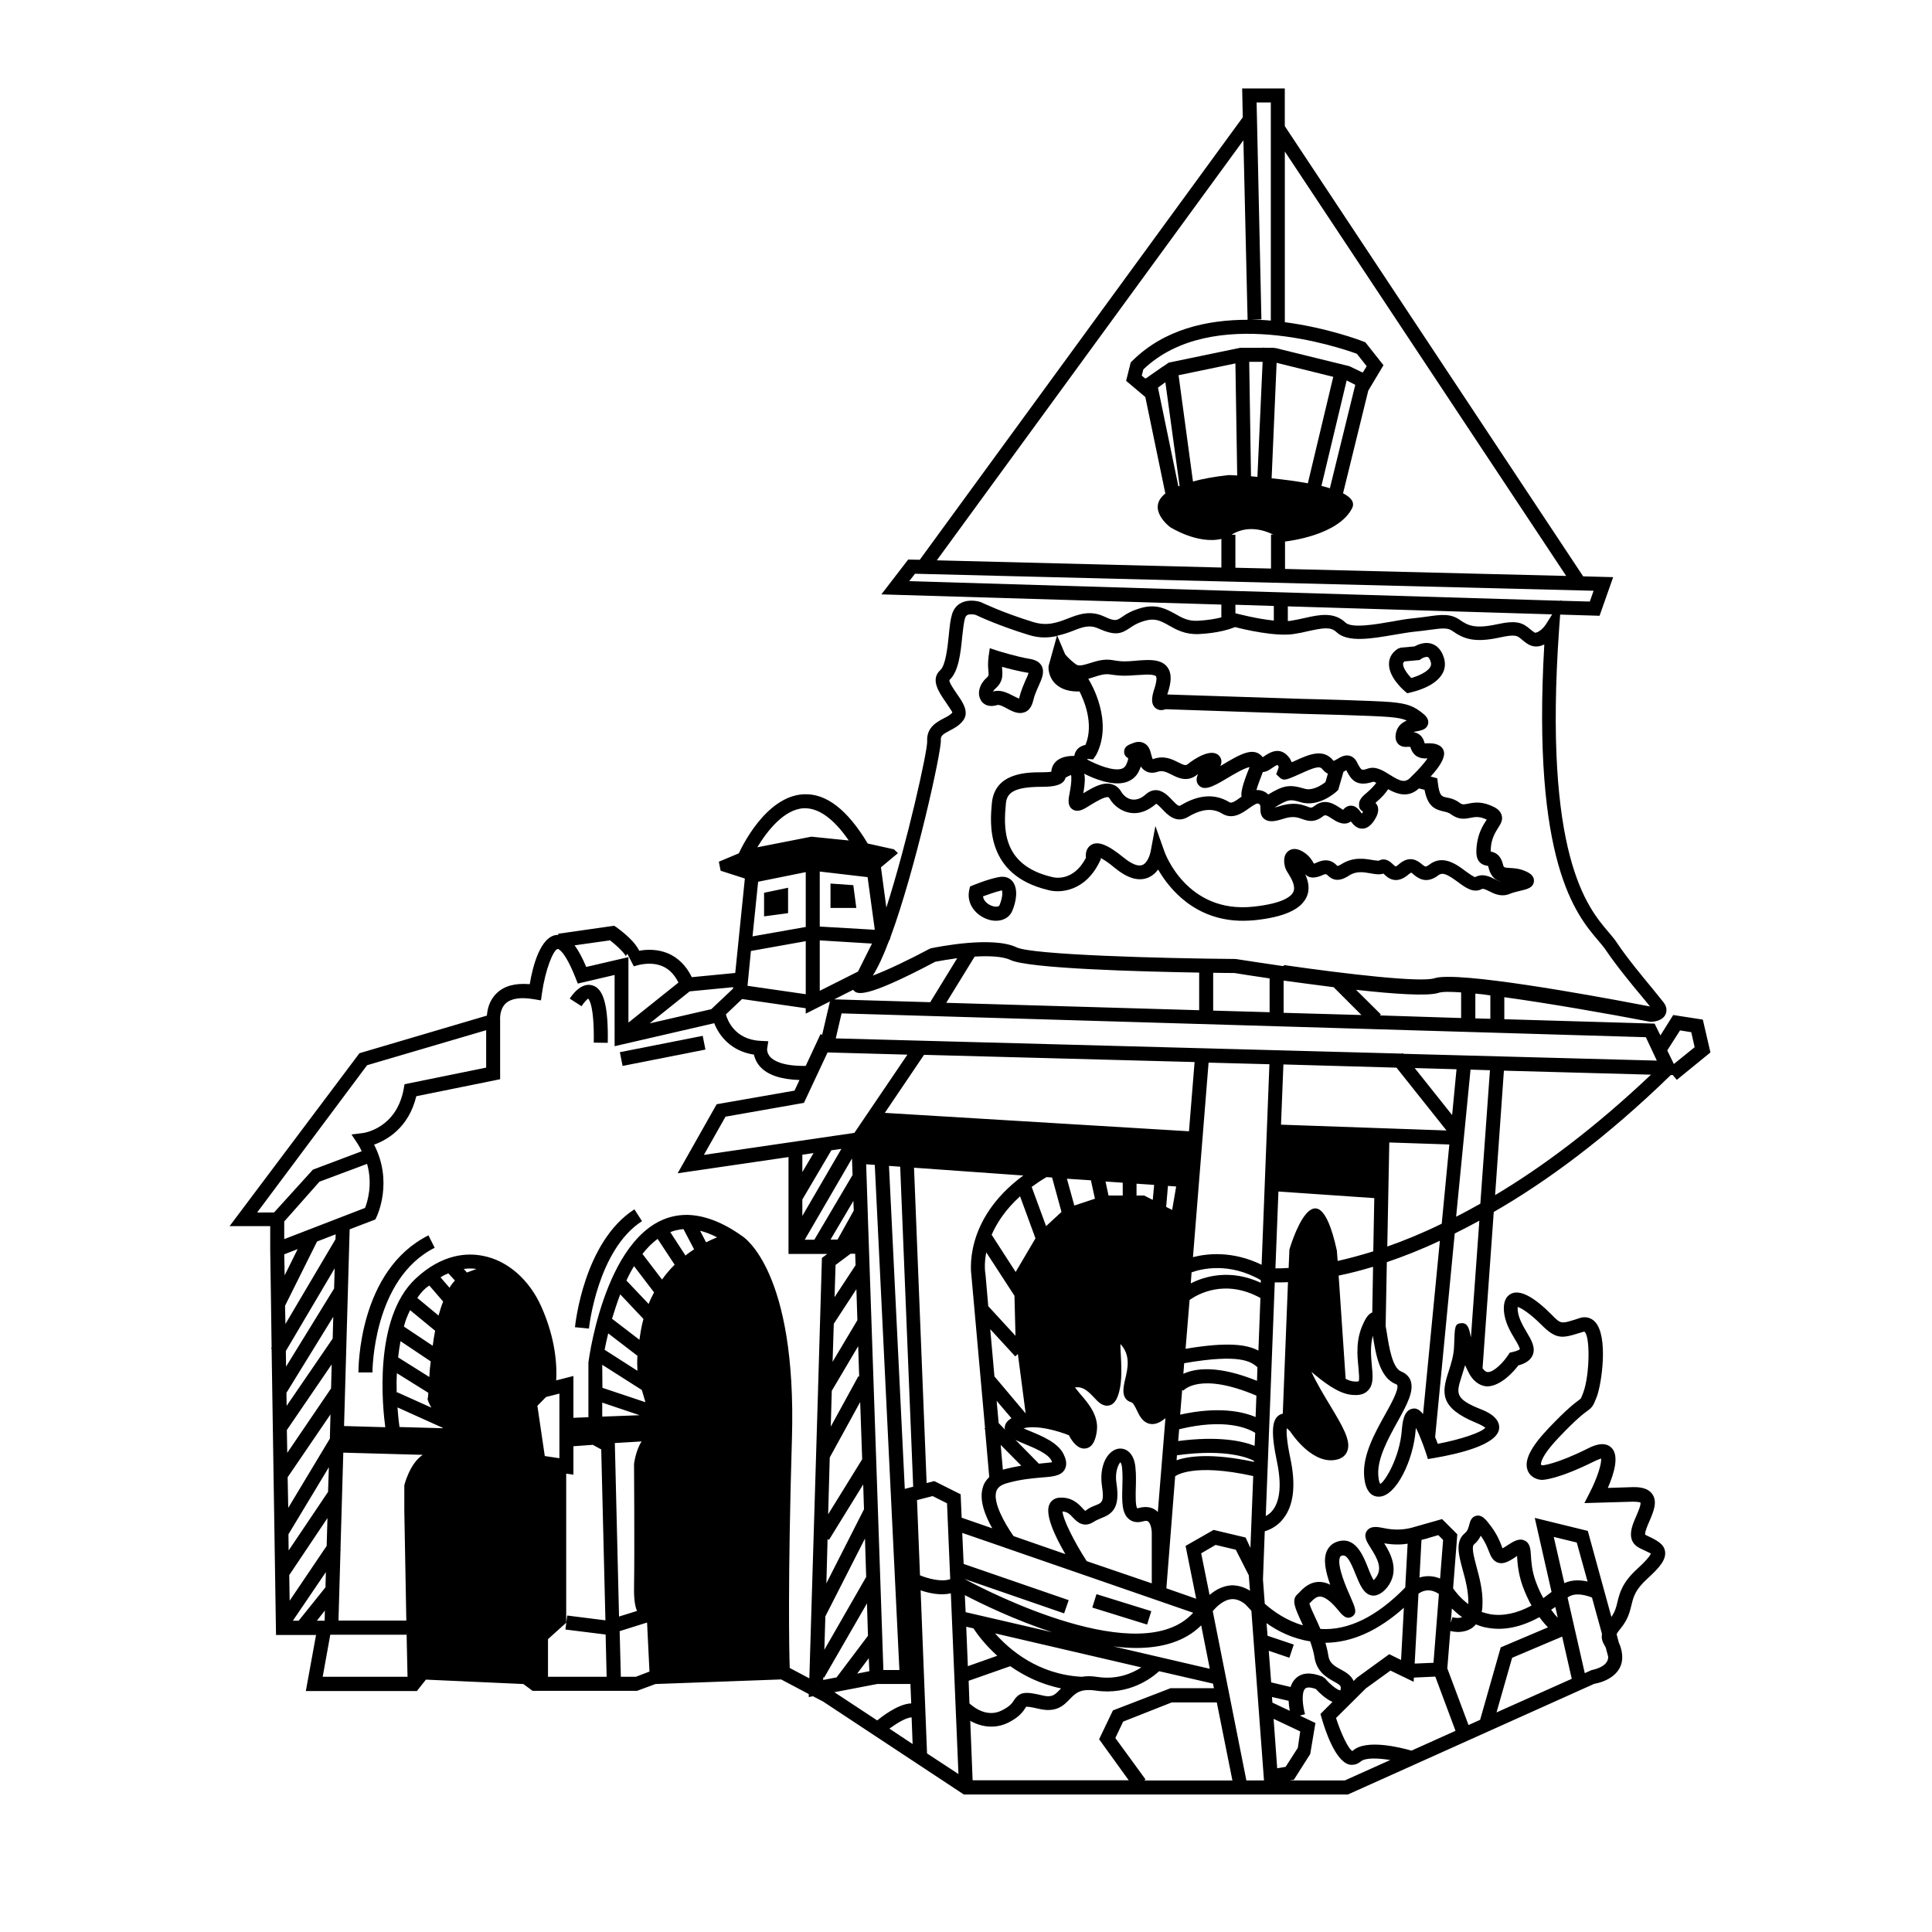 <?xml version="1.0" encoding="UTF-8"?>
<!-- Uploaded to: ICON Repo, www.svgrepo.com, Generator: ICON Repo Mixer Tools -->
<svg fill="#000000" width="800px" height="800px" version="1.1" viewBox="144 144 512 512" xmlns="http://www.w3.org/2000/svg">
 <g>
  <path d="m523.46 314.62c-1.855-0.637-3.711 0.211-4.613 0.688l-3.555 0.316-0.797 0.266c-1.855 1.168-2.332 2.703-2.387 3.766-0.266 3.5 3.394 6.84 4.137 7.477l0.688 0.582 0.902-0.211c0.637-0.16 6.258-1.379 8.324-4.824 0.797-1.273 0.953-2.758 0.531-4.242-0.738-2.492-2.117-3.445-3.231-3.816zm-0.477 6.203c-0.797 1.324-3.184 2.332-4.984 2.863-1.008-1.062-2.227-2.703-2.176-3.766 0-0.105 0.055-0.371 0.371-0.637l4.031-0.371 0.426-0.316c0.316-0.211 1.168-0.637 1.695-0.477 0.316 0.105 0.637 0.637 0.848 1.434 0.109 0.473 0.055 0.848-0.211 1.27z"/>
  <path d="m408.32 330.84c0.531-0.16 1.75 0.477 2.598 0.953 1.062 0.582 2.227 1.168 3.445 1.168 0.426 0 0.902-0.105 1.324-0.266 1.062-0.477 1.75-1.484 2.121-3.023 0.316-1.379 0.902-2.703 1.434-3.871 0.902-2.016 1.645-3.711 0.797-5.356-0.531-0.953-1.539-1.539-2.969-1.805-3.66-0.582-8.645-2.176-8.699-2.176l-2.066-0.688-0.316 2.176c-0.211 1.645-0.16 2.863-0.055 3.766 0.105 1.273 0.105 1.379-0.477 1.91-1.855 1.645-2.547 4.082-1.59 5.781 0.211 0.582 1.484 2.332 4.453 1.43zm-0.477-4.402c1.961-1.75 1.855-3.445 1.75-4.984 0-0.266-0.055-0.477-0.055-0.742 1.855 0.531 4.613 1.219 6.894 1.59h0.16c-0.16 0.477-0.477 1.324-0.797 1.91-0.531 1.273-1.219 2.812-1.645 4.562-0.055 0.16-0.055 0.266-0.105 0.371-0.371-0.16-1.008-0.477-1.434-0.688-1.219-0.637-2.652-1.379-4.137-1.379-0.426 0-0.848 0.055-1.273 0.16h-0.055c0.164-0.215 0.324-0.48 0.695-0.801z"/>
  <path d="m405.78 387.64c0.742 0.266 1.484 0.371 2.176 0.371 1.961 0 3.606-0.953 4.297-2.598 1.062-2.492 1.645-5.832 0.105-7.797-0.477-0.637-1.645-1.59-3.711-1.168-3.023 0.582-6.523 2.066-6.684 2.121l-0.902 0.371-0.211 0.953c-0.797 3.719 1.855 6.738 4.93 7.746zm3.715-7.688c0.211 0.316 0.266 1.855-0.637 3.977-0.16 0.371-1.008 0.477-1.91 0.16-0.848-0.266-2.281-1.113-2.441-2.547 1.168-0.426 3.238-1.168 4.988-1.59z"/>
  <path d="m586.78 428.9h0.531l1.062 1.273 8.91-7.266-2.016-8.699-7.848-1.219-3.394 5.41-1.539-3.129-39.828-1.168v-5.832c11.934 1.645 27.418 4.348 38.715 6.523 0.688 0 3.129-0.16 3.977-1.91 0.266-0.582 0.637-1.75-0.477-3.234-0.531-0.688-1.59-1.961-2.918-3.606-2.703-3.289-6.789-8.168-9.598-12.41-0.531-0.797-1.219-1.59-2.066-2.598-5.621-6.574-17.34-20.312-13.098-80.555l0.266-3.606 10.441 0.312 3.606-10.234-7.953-0.211-79.07-119.32v-9.973h-11.297l0.16 7.637-85.598 117.26-3.074-0.055-7.106 9.227 90.102 2.703v3.394c-1.434 0.371-3.5 0.742-6.258 0.902-2.598 0.105-4.082-0.742-5.941-1.805-2.332-1.273-4.934-2.758-9.07-1.59-2.652 0.742-4.082 1.695-5.144 2.441-1.379 0.902-1.75 1.168-4.719-0.211-3.711-1.695-6.734-0.531-9.598 0.582-2.758 1.062-5.41 2.066-9.176 0.902-8.273-2.547-13.523-5.144-13.578-5.144l-0.211-0.105c-0.266-0.105-2.918-0.953-5.195 0.16-1.219 0.582-2.066 1.645-2.492 3.074-0.426 1.379-0.637 3.289-0.848 5.516-0.316 3.184-0.848 7.953-2.227 9.227-2.758 2.492-0.371 5.887 1.324 8.379 0.637 0.953 1.75 2.547 1.855 2.863-0.477 0.637-1.379 1.113-2.332 1.59-1.805 0.953-4.562 2.387-4.348 6.047 0.105 2.547-5.25 26.676-10.82 44.07l-1.434-10.66 4.508-3.766-1.062-1.008-6.949-1.539c-5.356-8.91-10.977-13.363-17.023-13.047-10.129 0.531-16.598 14.477-17.129 15.645l-5.305 2.227 0.477 2.387 6.418 2.066-2.547 25.031-11.508 1.113c-1.484-3.023-3.606-5.144-6.312-6.312-2.812-1.168-5.676-1.062-7.637-0.688-1.062-2.332-4.031-4.773-5.992-6.203l-0.637-0.426-14.848 2.121 0.055 0.316h-0.477c-4.297 0.477-6.312 8.273-7.106 13.047-3.816-0.316-6.734 0.426-8.75 2.387-2.016 1.91-2.492 4.402-2.598 5.941l-33.781 9.969-34.414 45.828h10.766v6.207l0.211 14.055v0.055l0.16 11.828-0.16 0.266 0.16 0.105 1.168 75.836h10.605l-2.703 14.848h29.434l2.387-3.023 25.828 1.168 2.441 1.805h27.684l4.879-1.805 33.305-1.219 7.32 3.871v0.797l1.113-0.211 2.652 1.379 37.336 24.66h101.77l65.281-29.328c2.863-0.477 7.691-2.492 7.426-7.426-0.105-1.59-0.531-2.703-0.902-3.5l-0.582-2.227c0.16-0.371 0.477-0.797 1.113-1.59 1.91-2.332 2.387-4.348 2.812-6.098 0.531-2.176 0.953-4.031 4.191-7 3.34-3.023 5.039-5.09 4.719-7.266-0.316-2.066-2.332-3.023-5.25-4.402-0.211-0.531 0.637-2.547 1.113-3.606 1.062-2.492 2.176-5.09 0.797-7.106-1.324-2.016-4.242-1.91-5.195-1.91l-6.629 0.211c1.645-3.766 3.074-8.484 1.008-10.605-1.961-2.016-5.144-0.426-6.203 0.105-8.59 4.297-12.09 4.508-12.039 4.508-0.16 0-0.426-0.105-0.477-0.16 0 0-0.531-1.695 4.719-7.211 4.719-4.984 6.629-6.363 7.582-7.055 1.434-1.062 1.59-1.484 2.492-3.766 1.273-3.34 3.129-16.016-0.477-19.836-1.062-1.113-2.492-1.484-4.031-1.008l-1.113 0.371c-3.926 1.219-3.926 1.219-6.418-1.324-4.719-4.719-8.273-6.574-10.605-5.516-1.484 0.688-2.176 2.281-1.961 4.773 0.266 2.812 1.645 5.25 2.812 7.16 0.582 0.953 1.434 2.441 1.379 2.812 0 0-0.316 0.371-1.91 0.742l-0.742 0.16-0.426 0.637c-1.219 1.855-3.711 4.508-5.356 4.508-0.211 0-0.688 0-1.434-1.008l2.969-41.418c13.934-8.02 29.738-19.582 46.918-36.285zm-46.562 31.82 2.332-32.984 38.98 1.062c-14.953 14.152-28.848 24.496-41.312 31.922zm-21.793 56.582c-2.492 0.316-2.758 3.871-2.918 5.57-0.531 7.477-4.613 13.949-5.727 14.371 0 0-0.426-0.477-0.531-2.492-0.211-4.297 2.598-9.441 5.09-13.949 2.492-4.508 4.453-8.113 3.5-10.871-0.266-0.797-0.953-1.855-2.547-2.492-2.281-0.902-3.184-6.523-3.711-9.863-0.105-0.797-0.266-1.484-0.371-2.121l0.316-16.969c4.348-1.484 9.016-3.289 14.055-5.676l-4.453 45.926c-1.219-1.539-2.176-1.539-2.703-1.434zm-14.426-10.922c0.105 1.324 0.316 3.289 0.055 3.66 0 0-0.316 0.16-1.324 0.055-0.637-0.055-1.379-0.316-2.121-0.688l-1.855-27.363c2.812-0.582 5.781-1.324 9.121-2.332l-0.211 12.09c-1.219 0.477-1.91 1.961-2.387 2.969-2.019 4.238-1.598 8.48-1.277 11.609zm-21.586 25.031c1.219 5.781 0.848 10.184-1.062 12.727-0.582 0.797-1.273 1.273-1.91 1.645l2.387-61.941h1.219c0.637 0 1.434 0 2.281-0.055l-1.379 34.844c-0.211 0.055-0.426 0.105-0.637 0.211-2.328 1.113-2.543 4.668-0.898 12.57zm19.621 36.113c-1.168-2.598-3.871-8.75-2.918-10.871 0.105-0.211 0.211-0.316 0.426-0.371 1.324-0.426 2.227 1.219 3.711 4.934 1.113 2.703 2.121 5.305 4.402 5.621 1.91 0.211 3.5-1.59 3.977-2.176 3.394-4.402 0.902-8.961-0.797-11.668 2.492 0.426 4.508 0.371 6.203 0.105l-0.637 11.613c-7.531 7.691-15.062 11.453-22.484 10.977-0.477-1.062-0.902-2.121-1.379-3.074-0.582-1.219-1.324-2.863-1.539-3.66 0.055-0.055 0.105-0.16 0.211-0.211 0.848-0.902 1.645-1.645 2.598-1.645h0.055c1.168 0.055 2.758 1.219 4.453 3.234 1.379 1.695 2.441 3.023 4.031 2.066 1.387-0.949 0.805-2.273-0.312-4.875zm33.254-8.324c-0.637-2.492-1.434-5.305-0.637-5.941 0.848-0.688 1.379-1.484 1.75-2.281 1.168 1.59 1.695 2.969 2.121 4.031 0.531 1.379 1.062 2.652 2.492 3.129 1.379 0.426 2.812-0.266 4.719-1.59 0.105-0.055 0.211-0.16 0.316-0.211v0.266c0.105 1.75 0.316 4.453 1.434 7.637 0.742 2.016 1.539 3.766 2.387 5.25-3.926 2.121-7.637 2.863-11.031 2.281-0.797-0.16-1.484-0.371-2.176-0.582 0.16-0.688 0.211-1.379 0.211-2.176 0.109-3.609-0.844-7.055-1.586-9.812zm2.918 16.176c4.348 0.797 8.91-0.16 13.734-2.812 1.008 1.324 1.805 2.227 2.281 2.703l-12.516 5.305-5.461 19.199-3.074 1.379-5.621-15.008 0.797-9.918c1.062 0.266 3.606 0.688 5.832-0.848 0.371-0.266 0.637-0.582 0.953-0.902 0.898 0.371 1.906 0.742 3.074 0.902zm17.551-24.078 6.098 1.484 2.863 10.34c-1.855-0.426-4.082-0.531-6.152 0.426zm0.742 27.047 0.16-0.055 1.324-0.582 2.547 11.191-19.941 8.91 4.137-14.477zm0.32-5.621c-0.426-0.426-1.008-1.113-1.75-2.121 0.371-0.266 0.742-0.477 1.113-0.742zm-57.539 13.68c-1.855-1.008-3.023-1.75-3.289-3.816-0.16-1.062-0.426-2.121-0.742-3.234 7-0.055 13.949-3.184 20.789-9.281l-0.742 13.84-3.129-1.539-8.539 6.203-0.902 0.902c-0.691-1.586-2.281-2.438-3.445-3.074zm24.605-1.75-4.984 0.211 1.008-18.508c0.902-0.688 2.863-1.645 5.41 0.055zm-17.926 6.789 6.523-4.719 6.152 2.969 0.055-1.113 5.676-0.266 5.356 14.371-11.668 5.25c-2.969-0.848-12.199-3.184-15.645 0.105-1.008-0.426-2.969-4.453-4.348-8.75zm22.965-18.879-0.477 1.484 0.316-3.766c0.797 0.742 1.645 1.539 2.703 2.281-0.953 0.371-2.121 0.16-2.543 0zm-3.289-10.234c-2.016-0.848-3.926-0.742-5.461-0.266l0.531-9.969c0.582-0.16 1.324-0.371 1.539-0.371v-0.055l2.918-0.848 1.273 1.273zm-33.305 20.734c0.531 3.977 3.34 5.516 5.195 6.574 1.961 1.062 1.91 1.219 1.695 2.332-0.688 0-2.652-1.484-4.031-3.129l-0.742-0.531c-3.074-1.219-5.461-1.062-7.055 0.477-0.688 0.637-1.113 1.434-1.379 2.281l-5.144-1.219-0.637-8.379 5.461 1.855 1.168-3.5-6.949-2.332-0.266-3.34c2.969 2.121 6.84 4.082 11.562 4.824 0.484 1.383 0.91 2.812 1.121 4.086zm-9.863 29.539-0.953-13.098 7.055 3.34-0.637 4.348-3.234 5.039zm-1.273-17.395-0.105-1.484 4.402 1.008c0.055 0.953 0.16 1.855 0.316 2.652zm-2.227 20.629h-4.668l-8.91-44.867c0.848-1.008 2.812-3.074 5.09-3.184 1.168-0.055 2.387 0.426 3.555 1.379 0.426 0.477 0.953 1.008 1.59 1.695zm-130.83-191.71c-0.953-1.062-0.848-2.121-0.848-2.121l0.316-2.066-2.066-0.105c-6.894-0.316-8.805-5.621-9.176-7l4.297-4.082 16.863 2.441v1.434l6.418-3.234-2.066 8.855-0.426-0.211-3.926 8.434c-6.098 0.094-8.484-1.391-9.387-2.344zm161.54-11.031 0.266-0.266-6.574-6.523c9.969 1.113 19.039 1.75 21.902 0.797 0.902-0.316 3.074-0.316 5.941-0.105v6.789zm-12.25-7.477 7.371 7.371-20.629-0.582v-8.539c4.031 0.527 8.594 1.164 13.258 1.75zm-16.969 6.629-14.957-0.426v-10.023c2.703 0.055 4.773 0.055 5.621 0.055 1.168 0.211 4.668 0.742 9.332 1.434zm-18.668-0.531-67.031-1.961 7.531-12.25c3.711-0.211 7.371-0.105 9.492 0.902 4.824 2.281 34.363 3.074 50.008 3.34zm-71.277-2.121-24.926-0.742h-0.531l5.039-2.547c0.902 1.168 2.492 2.758 21.742-7.426 1.379-0.266 3.5-0.637 5.832-0.953zm-29.273-16.387 13.84 0.848-3.711 7.426-10.129 5.09zm0-3.66v-14.582l12.676 1.484 1.91 13.949zm-3.711-14.426v14.531l-14.105 2.492 1.484-14.477zm-14.531 20.895 14.531-2.598v14.055l-15.434-2.227zm20.312 26.891 21.16 0.582-14.055 20.734-39.879 5.832 5.727-10.129 20.789-3.66zm150.77 4.027 13.258 16.652-43.859-1.539 0.637-15.961zm14.746 12.57-9.918-12.461 11.082 0.316zm-30.547 35.902c-5.461-24.977-12.57-0.266-12.57-0.266l-0.211 4.879c-1.434 0.105-2.598 0.105-3.5 0.105l0.797-20.363 25.402 1.75-0.266 14.105c-3.445 1.062-6.574 1.91-9.441 2.547zm-118.69-22.434 2.969 0.211 3.445 84.801-2.227 0.582zm-5.199 133.91-3.234 0.637 3.074-4.082zm-10.5-56.641 8.062-14.691 0.531 15.168-9.016 14.582zm-7.266-68.359 7.691-13.047 2.652-0.371-10.34 17.766zm16.918 100.02-11.082 19.305 0.266-8.855 10.5-20.629zm-11.348 26.57 0.211 0.105 11.348-19.676 0.266 8.59-8.324 11.031-3.555 0.688zm11.773-122.72 0.055-0.105-0.055-0.055-0.426-13.047 2.281 0.16 6.523 133.86h-4.242zm104.16 18.191c-8.062-3.711-14.797-1.75-18.562 0.16l0.211-2.918c2.492-0.902 9.863-2.812 18.348 2.066zm-78.227 87.293-0.211-4.508c4.402 2.281 13.207 6.574 23.121 9.812zm-0.527-12.781-0.371-8.219 11.402 3.926s0.055 0.055 0.055 0.105l0.055-0.055 49.691 17.184c-13.789 15.219-54.145-5.461-60.617-8.961l26.41 9.121 1.219-3.5zm8.645-19.199c0.211-0.637 0.688-1.539 2.547-2.121 3.766-1.113 7.106-1.379 9.547-1.59 2.918-0.211 5.09-0.426 6.047-2.121 0.797-1.434 0.211-3.023-0.316-4.082-1.484-3.023-5.57-4.719-8.91-6.098-0.531-0.211-1.168-0.477-1.695-0.742 3.711-0.953 9.387 0.797 12.039 1.855 0.848 1.695 2.387 3.766 4.402 3.5 2.332-0.316 2.812-3.394 2.969-4.508 0.637-4.137-2.281-7.531-4.453-10.023-0.426-0.531-0.953-1.168-1.324-1.645h0.055c2.016-0.316 3.34 0.902 5.039 2.703 1.113 1.219 2.332 2.441 3.977 2.066 1.59-0.371 2.227-2.066 2.652-3.66 0.797-3.023 0.582-6.789 0.426-9.863-0.055-0.848-0.105-1.91-0.105-2.758 2.758 2.918 1.961 6.469 1.273 9.332-0.531 2.227-1.219 5.305 1.695 6.152 0.426 0.105 1.008 1.273 1.379 2.066 0.688 1.434 1.484 3.074 3.234 3.555 1.113 0.316 2.332 0 3.555-0.848 0.316-0.211 0.531-0.371 0.797-0.582l-2.016 24.871c-0.105-0.105-0.211-0.266-0.371-0.371-0.848-0.688-2.332-1.324-4.562-0.742-0.316 0.105-0.477 0.105-0.531 0.105-0.477-0.582-0.426-3.555-0.371-5.356 0.055-1.695 0.105-3.66-0.105-5.516-0.316-3.234-1.805-4.297-2.652-4.668-1.219-0.531-2.547-0.316-3.66 0.582-2.121 1.645-3.129 5.195-2.547 9.07 0.637 4.191 0 4.453-1.805 5.144-0.797 0.316-1.645 0.637-2.598 1.434-0.16-0.055-0.477-0.426-0.742-0.688-1.008-1.113-2.812-3.023-6.098-2.812-1.168 0.055-2.176 0.688-2.652 1.695-1.324 2.652 1.379 8.434 4.191 13.258l-13.734-4.773c-2.402-3.445-5.477-8.906-4.574-11.824zm14.793-83.207 2.492 9.121-4.082 3.766-3.816-10.395c1.219-0.902 2.492-1.75 3.926-2.598zm54.309 53.879c-10.395-4.191-16.336-3.34-19.516-1.855l0.211-2.812c14.957-2.598 17.711-0.371 19.355 1.008l0.055 0.055zm-57.277 21.902c-0.16 0-0.371 0.055-0.531 0.055l-6.203-6.312c0.742 0.371 1.539 0.742 2.492 1.113 2.598 1.062 6.098 2.547 7 4.297 0.105 0.211 0.16 0.371 0.211 0.531-0.742 0.105-1.961 0.211-2.969 0.316zm-14.477-55.949 7.477 11.508 0.266 10.5v0.105l-7.211-7.848-0.742-8.539c-0.055-0.156-0.426-2.438 0.211-5.727zm8.961-14.848 4.082 11.137-5.25 8.91-6.363-9.863c1.379-3.129 3.66-6.684 7.531-10.184zm-1.273 42.426 0.688-0.637 2.066 15.75-8.273-9.812-1.113-12.516zm-1.008 16.387c-0.742 0.426-1.805 1.219-1.805 2.652 0 0.16 0.105 0.211 0.105 0.371l-1.695-1.75-0.531-5.887zm2.602 12.57c-1.484 0.266-3.129 0.582-4.879 1.062l-0.582-6.574zm17.34 25.297c-3.5-5.41-6.312-11.191-6.418-13.152 1.324 0.055 1.961 0.742 2.758 1.59 0.902 0.953 2.758 2.969 5.57 1.113 0.582-0.371 1.219-0.637 1.855-0.902 2.863-1.113 5.144-2.547 4.137-9.176-0.582-3.711 0.848-5.516 1.008-5.676 0 0 0.371 0.316 0.477 1.645 0.16 1.645 0.105 3.445 0.055 5.09-0.105 3.66-0.16 6.84 1.805 8.379 1.008 0.797 2.281 0.953 3.766 0.531 0.902-0.266 1.168 0 1.273 0.055 0.688 0.531 1.008 2.281 0.953 3.34v13.047zm23.918-28.055c13.469-1.855 19.355 0.902 20.418 1.484v0.266c-11.191-2.387-17.34-1.539-20.523-0.426zm0.32-3.766 0.266-3.129c11.934-2.918 18.031-0.371 20.152 0.953l-0.16 3.445c-3.023-1.219-9.387-2.703-20.258-1.27zm0.527-7 0.531-6.574 0.316 0.211c0.055-0.055 4.242-5.09 19.355 1.324l-0.211 5.676c-3.496-1.484-9.914-2.863-19.992-0.637zm1.434-17.449 1.062-12.941c2.016-1.434 9.281-5.727 18.773-0.531l-0.531 13.949c-3.023-1.59-7.957-2.387-19.305-0.477zm-3.555-36.805-1.59-0.797 0.477-5.57 2.176 0.16zm-5.144-2.652-2.281-1.168h-2.016v-3.129l4.668 0.316zm-7.953-1.164h-3.766l-0.797-3.711 4.562 0.316zm-8.434-4.031 1.062 4.879-5.461 1.805-1.961-7.106zm-31.66 25.348 3.606 40.305-0.16 0.16 0.16 0.16 1.113 12.676c-0.953 0.902-1.484 1.855-1.695 2.703-1.062 3.394 0.637 7.582 2.492 10.871l-8.113-2.812-0.266-6.203-7-3.5-2.016 0.531-3.34-83.578 28.957 2.066c-16.125 11.879-13.789 26.094-13.738 26.621zm-14.426 59.398 4.137-1.062 3.816 1.91 0.848 20.098c-2.281 0.848-5.941-0.16-8.008-1.008zm14.957 33.992c0.848 1.324 2.918 4.191 6.312 7.266l-7.797 2.758-0.426-10.449zm-1.273 13.895 11.031-3.871c3.555 2.492 8.008 4.773 13.469 5.887-0.105 0.105-0.211 0.211-0.316 0.316-1.379 1.434-2.121 2.176-4.668 1.539-4.453-1.062-5.992-1.008-7.531 1.324-0.426 0.688-1.008 1.539-3.074 2.598-3.926 2.066-7.477-0.688-8.699-1.805zm30.016-1.059c-11.562-0.582-19.199-7.16-23.016-11.508l38.766 9.016c-2.441 1.59-6.418 3.289-11.508 2.547-1.695-0.27-3.074-0.27-4.242-0.055zm8.328-8.062c2.066 0.266 4.082 0.426 6.047 0.426 6.789 0 12.941-1.695 17.234-5.992l2.281 11.508zm23.281-24.66 3.816-2.227 5.356 1.273 3.445 6.789 0.316 4.082c-1.59-1.008-3.289-1.484-4.984-1.434-2.332 0.16-4.297 1.324-5.727 2.547zm11.773-4.188-8.484-2.016-7.426 4.242 2.812 14-7.902-2.758 2.332-29.699c0.16-0.105 4.668-3.606 20.684-0.055l-0.742 19.039zm4.242-72.285c-7.742-3.766-14.531-2.969-18.191-2.016l4.137-51.547 16.121 0.426zm-19.25-35.371-80.609-4.879 10.395-15.379 71.699 1.91zm-99.492 5.777-2.969 5.039v-4.613zm10.184 1.434 0.16 4.508-0.055-0.055-10.078 17.078h-2.547zm0.371 11.242 0.105 2.547-4.297 7.691h-1.855zm-0.742 14h1.219l0.105 3.023-5.57 8.484 0.266-8.539zm-4.453 18.562 5.992-9.176 0.266 8.219-6.574 11.031zm-0.531 17.766 7-11.828 0.266 8.113-0.211-0.156-7.32 13.363zm-1.113 39.297 0.371 0.211 9.07-14.691 0.211 6.574-9.969 19.621zm13.152 38.398h8.805l0.211 5.144c-3.5 0.105-7.902 3.606-9.016 4.508l-11.348-7.477zm9.121 8.855 0.266 7.055-6.152-4.082c1.961-1.438 4.508-2.973 5.887-2.973zm2.387-33.676c2.176 0.742 5.25 1.434 8.008 0.797l2.016 47.887-8.324-5.461zm13.152 34.578c1.59 0.902 3.5 1.539 5.57 1.539 1.484 0 3.023-0.316 4.613-1.113 2.918-1.484 3.871-2.969 4.453-3.871 0.105-0.16 0.16-0.266 0.105-0.266 0.211-0.055 0.953-0.055 3.445 0.531 4.668 1.113 6.629-0.953 8.219-2.598 1.539-1.59 2.758-2.812 6.894-2.227 8.75 1.273 14.742-3.289 16.758-5.144l14.266 3.289 0.266 1.219h-11.508l-15.273 5.887-3.66 7.637 7.848 10.871h-41.367zm38.449 4.559 2.066-4.348 12.887-5.09h11.934l4.137 20.684h-23.387l0.371-0.266zm72.07-130.25 0.531-27.578 15.91 0.531-2.016 21c-5.199 2.547-10.023 4.508-14.426 6.047zm22.062-46.883 5.144 0.16-2.547 35.371c-2.176 1.219-4.297 2.387-6.418 3.445zm55.523-10.395 2.969 0.477 0.902 3.977-5.516 4.453-1.75-3.606zm-6.152 8.008-67.191-1.805-0.16-0.211-0.211 0.16-150.03-4.031 1.539-6.629 213.14 6.312zm-44.121-11.082-3.977-0.105v-6.574c1.273 0.105 2.598 0.266 3.977 0.477zm-53.672-109.3 70.055 2.121-1.59 2.547c-0.477 0.742-1.695 2.227-2.969 2.332-0.531-0.316-0.902-0.637-1.273-0.953-2.066-1.75-3.606-2.441-8.91-1.273-5.727 1.219-7.582 0.316-9.703-1.168-2.492-1.75-4.934-1.434-8.645-0.902-1.113 0.16-2.387 0.316-3.871 0.477-1.645 0.16-3.555 0.477-5.516 0.848-4.242 0.742-10.66 1.855-12.305 0.266-3.074-2.918-7-2.066-10.766-1.219-1.168 0.266-2.441 0.531-3.711 0.742-0.211 0.055-0.531 0.055-0.797 0.055zm73.77-8.062-74.512-1.855v-7.266c0.797-0.105 14.055-1.59 17.766-8.805 0.797-1.59-0.266-2.863-2.387-3.977l6.684-27.207 4.031-6.734-4.824-6.098-0.477-0.16c-0.742-0.316-9.598-3.66-20.844-5.144v-45.234zm-112.48-53.086 0.426-1.645c18.191-17.395 52.238-5.727 56.586-4.137l2.598 3.289-1.008 1.645-0.371-0.105-3.184-1.539-19.199-4.719v-0.055h-0.371l-0.531-0.105h-2.176l-0.688-0.055v0.055h-5.992l-18.934 3.926-1.539 1.062h-0.055l-4.402 3.074-0.266 0.055zm47.621 29.223 6.684-27.949 2.281 1.168-6.734 27.418c-0.691-0.266-1.488-0.426-2.231-0.637zm-18.668-2.547-0.477-30.336h3.555l-1.379 30.492c-0.586-0.051-1.113-0.102-1.699-0.156zm6.789-30.066 15.008 3.711-6.734 28.215c-3.129-0.582-6.469-1.008-9.598-1.324zm-29.484 5.141 3.766 27.473c-0.105 0.055-0.211 0.105-0.316 0.105l-5.41-26.145zm7.316 26.305-3.816-28.16 15.062-3.129 0.477 29.699c-1.379-0.105-2.281-0.105-2.281-0.105-3.871 0.422-6.949 1.008-9.441 1.695zm10.289 14.055c4.031-2.441 8.219-1.324 10.977 0h-0.582v9.016l-9.441-0.211v-8.75h-0.953zm10.34-114.5v57.805c-1.695-0.16-3.445-0.211-5.195-0.266l2.703-0.055-1.273-57.484zm-7.266 10.023 1.113 47.57c-10.711 0-22.113 2.492-30.602 10.926l-0.371 0.371-1.219 4.879 5.09 4.297 5.305 25.562c-5.195 4.137 1.273 8.91 1.273 8.91s7.211 4.613 13.578 3.129v7.582l-75.414-1.91zm-87.023 114.87 179.83 4.508-1.008 2.863-7.582-0.211v-0.266l-0.16 0.266-172.62-5.195zm95.086 8.539v3.871c-4.719-0.477-10.023-1.91-10.078-1.91l-0.105-0.055v-2.227zm-88.246 35.586c-0.055-1.168 0.426-1.539 2.332-2.547 1.219-0.637 2.547-1.324 3.555-2.652 1.75-2.281-0.105-4.934-1.75-7.266-0.637-0.953-2.016-2.918-1.855-3.5 2.441-2.227 2.969-7.16 3.394-11.562 0.211-1.961 0.426-3.816 0.742-4.824 0.16-0.531 0.426-0.742 0.637-0.848 0.688-0.316 1.805-0.16 2.227 0 0.902 0.426 6.098 2.863 14.055 5.305 2.918 0.902 5.305 0.742 7.426 0.266l-2.176 7.848-0.055 0.426c0 0.266-0.055 2.703 2.016 4.562 1.484 1.324 3.606 1.961 6.203 1.855 1.219 2.387 3.871 8.645 1.59 14.16-0.742 0.16-1.695 0.531-2.332 1.379-0.266 0.371-0.531 0.848-0.637 1.539-1.484 0-3.289 0.211-4.613 1.273-0.637 0.531-1.379 1.434-1.484 2.918-0.477 0.105-1.273 0.16-2.547 0.16-3.711 0-12.461 0-13.207 8.219-0.477 5.195-1.75 18.984 14.848 22.965 3.074 0.902 9.863 0.531 13.734-7.531l0.316-0.637-0.105-0.316c0.688 0.316 1.91 1.062 3.871 2.703 3.234 2.652 6.098 3.5 8.539 2.598 1.273-0.477 2.176-1.324 2.863-2.227 2.969 5.144 9.812 13.578 22.484 13.578 1.008 0 2.066-0.055 3.184-0.16 7.531-0.797 11.984-2.758 13.578-5.941 1.113-2.227 0.531-4.453-0.266-6.203 1.113 1.113 2.598 1.113 4.824 0.105 0.531-0.211 0.742-0.211 1.008 0.055 1.168 1.168 2.812 2.121 5.781 0.16 1.961-1.273 3.871-0.902 5.727-0.582 1.219 0.211 2.332 0.426 3.394 0.055 0 0.055 0.055 0.055 0.105 0.105 0.848 0.848 3.129 3.129 6.629 0.055 0.371-0.316 0.582-0.371 0.582-0.426 0.16 0.055 0.477 0.316 0.688 0.531 1.062 0.848 3.289 2.703 6.574 0.16 1.168-0.848 2.441-0.16 5.144 1.805 1.91 1.434 4.082 3.023 6.258 1.91 0.426-0.211 0.797-0.055 2.016 0.531 1.379 0.688 3.234 1.645 5.516 0.688 0.902-0.371 1.91-0.582 2.758-0.797 1.855-0.426 3.5-0.848 3.606-2.547 0.105-1.695-1.645-2.387-2.492-2.758-1.59-0.637-2.969-0.688-3.977-0.742-1.539-0.105-1.539-0.105-1.805-1.168-0.637-2.441-2.121-2.969-3.184-3.184 0-0.316 0-0.797 0.105-1.645 0.316-2.176 1.168-3.5 1.855-4.613 0.688-1.062 1.379-2.176 0.902-3.5-0.426-1.324-1.695-1.961-2.969-2.492-2.758-1.113-4.613-0.688-5.941-0.426-1.113 0.211-1.434 0.316-2.227-0.266-1.273-0.953-2.492-1.219-3.394-1.379-1.324-0.266-1.91-0.426-2.332-3.816l-0.16-1.273-1.75-0.477c2.547-2.758 3.711-4.934 3.555-6.363-0.105-0.797-0.582-1.484-1.273-1.855-1.168-0.637-2.281-0.582-3.129-0.582-0.266 0-0.637 0-0.688 0.055 0 0-0.105-0.105-0.16-0.426-0.531-1.75-1.695-2.387-2.863-2.598 0.316-0.105 0.688-0.211 1.168-0.266 1.008-0.211 2.332-0.477 2.703-1.855 0.211-0.902-0.16-1.805-1.113-2.598-2.652-2.227-4.348-2.812-8.699-3.234-4.137-0.371-22.645-0.848-23.441-0.848l-35.852-1.168c0.055-0.211 0.105-0.426 0.211-0.688 0.637-2.066 1.219-4.668-0.211-6.574-1.379-1.855-3.977-1.91-5.781-1.855-1.219 0.055-2.176 0.105-3.023 0.211-2.016 0.16-3.129 0.266-5.781-0.211-2.227-0.371-4.191 0.266-5.887 0.797-2.016 0.637-3.023 0.848-3.766 0.316-2.227-1.695-2.863-2.703-2.863-2.703l-2.066-4.879c1.539-0.316 2.918-0.797 4.137-1.273 2.547-1.008 4.402-1.695 6.734-0.637 4.402 1.961 5.992 1.484 8.324-0.105 0.953-0.637 2.016-1.379 4.137-1.961 2.652-0.742 4.191 0.105 6.258 1.273 1.961 1.113 4.297 2.441 7.953 2.281 5.195-0.266 8.273-1.324 9.598-1.855 2.387 0.637 10.555 2.547 15.434 1.855 1.379-0.211 2.758-0.477 4.031-0.797 3.711-0.797 5.832-1.219 7.371 0.266 2.969 2.863 9.332 1.75 15.484 0.688 1.91-0.316 3.711-0.637 5.25-0.797s2.863-0.316 3.977-0.477c3.5-0.477 4.773-0.582 5.992 0.266 3.129 2.227 6.047 3.184 12.621 1.75 4.137-0.902 4.613-0.477 5.727 0.477 0.426 0.371 0.953 0.797 1.59 1.219 1.008 0.637 2.121 0.848 3.289 0.582 0.426-0.105 0.797-0.266 1.168-0.426-3.34 57.754 8.484 71.648 14.266 78.434 0.688 0.848 1.324 1.539 1.805 2.227 2.918 4.348 7.055 9.387 9.812 12.676 0.848 1.008 1.59 1.91 2.121 2.598-6.098-1.168-40.781-7.848-53.402-7.848-1.645 0-2.969 0.105-3.711 0.371-3.555 1.168-23.016-1.062-39.934-3.5l0.02 0.25h-0.426c-4.402-0.637-8.59-1.273-12.355-1.855-20.258-0.16-53.934-1.113-58.02-3.074-6.418-3.074-20.949-0.105-22.594 0.211l-0.477 0.16c-5.25 2.812-11.348 5.727-15.062 7.106 1.324-2.066 2.812-5.25 4.242-9.07l0.371-0.742v-0.16c6.688-18.086 13.582-49.375 13.422-52.395zm57.012-8.434c0.797 0.582 1.75 0.531 2.547 0.211l36.113 1.219c0.211 0 19.199 0.477 23.176 0.848 2.281 0.211 3.555 0.426 4.613 0.953-1.168 0.477-2.387 1.379-2.812 3.129-0.105 0.477-0.426 1.855 0.426 2.918 0.848 1.008 2.016 0.953 2.758 0.902h0.582c0.797 2.758 2.758 3.074 4.031 3.074h0.531c-0.848 1.219-2.441 3.074-4.191 4.719l-0.16 0.16c-1.539 1.75-2.812 1.219-5.621-0.531-1.75-1.113-3.766-2.387-5.887-1.645-1.645 0.531-1.645 0.582-2.863-1.75-0.531-1.062-1.324-1.484-1.855-1.645-1.324-0.371-2.441 0.316-3.34 0.848-0.316 0.211-0.848 0.477-1.008 0.477-2.652-3.445-6.574-1.645-10.078-0.055-0.316 0.16-0.637 0.316-1.008 0.426-0.211-0.582-0.531-1.168-1.062-1.695-2.332-2.547-5.039-0.688-6.203 0.105-0.105 0.105-0.266 0.16-0.371 0.266-2.387-2.918-5.781-0.953-11.242 2.332 0.477-1.113 0.316-2.066-0.426-2.812-2.066-2.016-6.523 0.953-8.113 2.227-0.582 0.477-0.848 0.531-2.703-0.426-1.59-0.797-3.766-1.91-6.684-0.797-0.105-0.16-0.266-0.742-0.371-1.113-0.266-1.062-0.582-2.441-1.91-3.129-0.797-0.426-1.805-0.477-2.863-0.055-1.324 0.477-2.332 0.902-2.441 2.176-0.055 0.531 0.105 1.324 1.062 1.855 0 0 0.105 0.477-0.582 1.855-0.266 0.477-0.637 0.797-1.168 0.953-2.227 0.688-6.523-1.062-9.07-2.441 0 0 0-0.055-0.055-0.105 0.105-0.055 0.266-0.055 0.371-0.055l1.219 0.105 0.801-1.148c4.719-8.961-1.539-19.305-1.805-19.727l-0.266-0.477c0.531-0.16 1.062-0.316 1.539-0.477 1.434-0.477 2.812-0.902 4.191-0.688 3.129 0.477 4.508 0.371 6.629 0.211 0.797-0.055 1.695-0.105 2.918-0.16 2.176-0.055 2.598 0.371 2.652 0.426 0.055 0.055 0.426 0.637-0.371 3.184-0.691 2.012-1.168 4.238 0.371 5.352zm87.98 41.734s0.105 0.105 0.16 0.477c0.637 2.547 2.016 3.394 3.34 3.711-0.426-0.055-0.953-0.266-1.695-0.688-1.379-0.688-3.234-1.59-5.195-0.531-0.426-0.055-1.695-0.953-2.492-1.539-2.387-1.805-6.047-4.508-9.598-1.805-1.008 0.742-1.062 0.688-2.016-0.055-1.008-0.848-3.129-2.547-6.047-0.055-0.637 0.582-0.953 0.637-0.953 0.637-0.105-0.055-0.426-0.371-0.637-0.531-0.582-0.582-2.016-1.961-3.766-1.008-0.266 0.055-1.062-0.105-1.645-0.16-2.066-0.371-5.195-0.902-8.324 1.113-0.797 0.477-1.062 0.531-1.168 0.316-0.688-0.688-2.176-2.121-5.144-0.848-0.426 0.211-0.742 0.316-0.953 0.371 0-0.055-0.055-0.055-0.055-0.105-0.371-0.688-0.953-1.695-2.227-2.652-2.176-1.59-3.606-1.219-4.402-0.637-1.434 1.008-1.379 3.074-0.848 4.613 0.16 0.426 0.371 0.848 0.742 1.379 0.797 1.273 2.066 3.394 1.324 4.934-0.531 1.113-2.652 3.023-10.605 3.871-17.555 1.855-23.387-14.105-23.598-14.797l-2.332-6.574-1.273 6.84c-0.16 0.742-0.848 3.023-2.227 3.5-1.113 0.426-2.863-0.316-4.879-1.961-4.297-3.5-6.894-4.508-8.699-3.34-1.168 0.742-1.484 2.176-1.324 3.394-3.394 6.469-8.484 5.25-9.121 5.039-13.523-3.234-12.621-13.523-12.09-19.465 0.266-2.703 1.91-4.402 9.492-4.402 3.711 0 5.516-0.582 6.203-2.066 0.055-0.105 0.055-0.211 0.105-0.371 0.637-0.371 1.273-0.637 1.434-0.688 0 0 0.105 0.16 0.105 0.582 0.055 1.379-0.211 2.863-0.426 4.031-0.371 1.855-0.637 3.5 0.688 4.453 1.379 0.953 2.918 0 3.606-0.371l1.113-0.688c1.539-0.953 3.977-2.387 4.824-2.121 0.055 0 0.16 0.055 0.316 0.316 1.168 2.016 3.234 3.445 5.461 3.816 2.281 0.371 4.613-0.426 6.894-2.387 0.316 0.055 1.113 0.902 1.59 1.379 1.379 1.484 3.711 3.977 6.894 2.066 3.606-2.121 6.469-2.387 9.016-0.848 2.758 1.695 5.356-0.16 7.055-1.379 1.434-1.008 2.176-1.484 2.652-1.219 0.371 0.211 0.426 0.371 0.426 1.273 0 0.742 0 2.016 1.113 2.812 1.168 0.848 2.758 0.582 4.934-0.105 2.598-0.848 3.816-0.371 5.039 0.055 1.379 0.477 3.129 1.113 5.516-0.742 0.531-0.426 0.848-0.371 2.441 0.688 0.902 0.582 3.074 2.066 4.934 0.688 0.637 0.848 1.539 1.91 2.969 1.91h0.055c1.695 0 2.758-1.59 3.129-2.121 0.582-0.902 1.324-2.227 1.008-3.555-0.105-0.477-0.371-0.848-0.637-1.168 1.695-1.434 2.703-2.598 3.34-3.606 1.273 0.688 2.758 1.379 4.348 1.379 1.273 0 2.547-0.426 3.816-1.59l1.484 0.371c0.848 4.453 2.758 5.195 5.039 5.727 0.742 0.16 1.379 0.316 1.961 0.742 2.121 1.59 3.816 1.219 5.195 0.953 1.113-0.211 2.121-0.426 3.816 0.266 0.211 0.105 0.371 0.16 0.477 0.211-0.055 0.105-0.16 0.211-0.211 0.316-0.797 1.219-1.961 3.129-2.387 6.098-0.371 2.828-0.316 5.426 2.918 5.848zm-76.688-21.422c1.324 1.539 3.445 0.688 7.371-1.695 1.961-1.168 4.613-2.758 6.152-3.074-2.066 5.039-2.332 6.949-2.121 7.797-0.105 0.105-0.211 0.16-0.316 0.266-1.695 1.219-2.387 1.59-2.969 1.219-3.766-2.281-8.062-2.016-12.832 0.848-0.426 0.266-0.688 0.316-2.332-1.434-1.273-1.379-3.926-4.191-7.055-1.379-1.113 1.008-2.332 1.434-3.555 1.273-1.113-0.16-2.176-0.953-2.812-2.016-0.797-1.379-1.855-1.855-2.652-2.066-2.332-0.582-4.824 0.848-7.426 2.441 0.211-1.273 0.477-2.812 0.371-4.402 0-0.316-0.105-0.531-0.16-0.797 2.492 1.273 7.426 3.34 11.031 2.281 1.539-0.477 2.758-1.434 3.445-2.863 0.211-0.477 0.426-0.902 0.582-1.324 0.266 0.477 0.688 0.902 1.273 1.219 0.902 0.531 2.016 0.582 3.234 0.16 1.219-0.371 2.176 0.055 3.66 0.797 1.645 0.848 4.191 2.121 6.789-0.055 0.055-0.055 0.105-0.105 0.16-0.105-0.422 1-0.582 2.059 0.16 2.91zm21.48-2.016c0.953 0.953 1.855 0.582 3.871-0.266 0.637-0.266 1.273-0.582 1.91-0.848 3.5-1.59 4.879-2.016 5.57-1.062 0.477 0.582 0.953 0.953 1.434 1.168l-0.637 2.227c-1.113 0.902-3.555 2.387-5.57 1.75-4.191-1.273-5.727-0.742-9.598 1.539-0.211-0.16-0.371-0.371-0.637-0.531-0.848-0.531-1.695-0.688-2.492-0.637 0.316-1.168 1.008-2.969 1.695-4.773 1.008-0.055 1.855-0.637 2.598-1.168 0.371-0.266 1.113-0.742 1.324-0.688 0.371 0.426 0.316 0.531 0.16 0.953l-0.531 1.484zm22.113 9.066c-0.055 0.105-0.16 0.266-0.266 0.426 0 0.055-0.055 0.055-0.055 0.105-0.055-0.105-0.105-0.16-0.16-0.211-0.582-0.797-1.379-1.91-2.758-1.91-0.531 0-1.324 0.211-2.066 1.113-0.266-0.16-0.531-0.371-0.742-0.477-1.434-0.953-4.031-2.758-6.789-0.582-0.797 0.582-0.902 0.582-2.016 0.16-1.434-0.531-3.555-1.273-7.371-0.055-0.531 0.16-0.902 0.266-1.219 0.316 3.711-2.227 4.082-2.227 6.949-1.379 4.824 1.434 9.387-2.758 9.547-2.918l0.371-0.371 1.379-4.773c0.16-0.105 0.316-0.16 0.426-0.266 0.105-0.055 0.211-0.105 0.316-0.16 1.219 2.332 2.547 4.562 7.055 3.074 0.16-0.055 0.531 0.055 0.902 0.266-0.426 0.582-1.168 1.484-2.547 2.652-1.113 0.902-2.176 1.961-2.016 3.289-0.055 0.852 0.527 1.383 1.059 1.699zm-28.957-5.672-0.105 0.055v-0.16c0-0.004 0.055 0.051 0.105 0.105zm-119.27 4.769c3.871-0.16 7.902 2.703 11.934 8.539l-9.918-1.008-14.32 2.812c2.547-4.242 7.055-10.078 12.305-10.344zm-18.719 47.785-5.781 5.461-16.336 3.766 10.605-8.484 11.508-1.113zm-28.375-8.434c-0.055-0.211 0.105-0.582 0.371-0.742l1.695 3.289c0.055 0 3.977-1.539 7.531-0.055 1.805 0.742 3.234 2.227 4.297 4.348l-13.258 10.605v-17.34l-11.191 2.598c-1.008-2.441-2.066-4.348-3.074-5.727l9.387-1.324c2.121 1.645 4.086 3.66 4.242 4.348zm-97.684 67.672 29.062-38.926 31.555-9.281v9.918l-21.637 4.402-0.211 1.219c-1.91 10.449-10.449 11.668-10.82 11.719l-3.023 0.371 1.645 2.492c0.426 0.637 0.742 1.273 1.062 1.961l-12.941 4.879-10.289 11.348-4.402 0.004zm7.051 2.543 9.387-10.605 12.621-4.719c1.539 5.41 0.105 10.023-0.531 11.668l-21.426 8.273 0.004-4.617zm76.688 67.035v-7.531l5.144-0.371 2.227 1.219 1.113 45.289-10.129-1.273-0.477 3.711 10.66 1.324 0.266 11.191h-15.539v-9.969l4.824-4.348v-39.508zm16.969-27.523-8.699-5.57c0.211-1.219 0.582-2.703 0.953-4.348l7.742 5.941c-0.102 1.535-0.047 2.914 0.004 3.977zm-9.332-1.594 10.5 6.684 0.953 3.234-11.402-3.816zm27.523-32.453-1.59-3.074c1.434 0.371 2.969 0.953 4.508 1.75-1.008 0.422-2.016 0.844-2.918 1.324zm-5.992-3.5 2.812 5.356c-0.797 0.531-1.59 1.062-2.281 1.645l-4.031-6.203c1.059-0.426 2.227-0.691 3.5-0.797zm-6.844 2.598 4.508 6.84c-1.324 1.273-2.387 2.598-3.34 3.926l-5.195-6.789c1.219-1.539 2.543-2.918 4.027-3.977zm-6.258 7.211 5.305 6.949c-0.531 1.062-1.062 2.066-1.434 3.074l-5.887-6.203c0.586-1.328 1.273-2.602 2.016-3.82zm-3.656 7.477 6.152 6.523c-0.582 2.121-0.848 3.977-1.062 5.516l-7.266-5.57c0.637-2.066 1.324-4.238 2.176-6.469zm-4.773 28.691 9.918 3.34-9.918 0.371zm10.445 10.289c-1.539 2.227-2.016 5.941-2.016 5.941s0.16 23.07 0 32.828c-0.055 3.234 0.316 5.09 0.797 6.152l-4.773 1.484-1.113-45.98zm-64.91-12.887c-0.055-1.59-0.055-3.394 0.055-5.195l8.324 5.195c-0.055 0.848-0.105 1.379-0.16 1.484-0.16 0.266 0.316 1.273 0.953 2.441l-9.07-4.082zm8.645-4.191-8.273-5.195c0.16-1.434 0.371-2.863 0.637-4.297l8.008 5.356c-0.211 1.488-0.32 2.867-0.371 4.137zm34.469 21.531-3.871-0.582-1.961-13.312 2.281-2.332 3.555-0.902zm-23.809-49.477c-0.266 0.055-0.477 0.211-0.688 0.266l-0.848-0.953c1.113-0.16 2.227-0.16 3.394 0zm-5.621 0.477 1.75 1.91c-0.531 0.531-1.008 1.168-1.434 1.91l-2.387-2.758c0.691-0.48 1.379-0.797 2.07-1.062zm-6.102 4.031c0.316-0.316 0.688-0.531 1.062-0.797l3.66 4.242c-0.477 1.168-0.848 2.441-1.219 3.711l-5.621-4.668c0.582-0.898 1.27-1.746 2.117-2.488zm-4.027 5.727 6.629 5.461c-0.266 1.324-0.477 2.652-0.637 3.977l-7.637-5.09c0.371-1.539 0.953-2.969 1.645-4.348zm-3.344 25.773 11.984 5.41v0.105l-11.453-0.316c-0.055-0.266-0.316-2.231-0.531-5.199zm6.684 12.57c-3.5 2.332-4.879 8.062-4.879 8.062v6.789l0.531 29.062h-17.977l0.531-18.613 0.105-0.16-0.105-0.055 0.742-25.668zm-35.797 5.938 11.348-16.652-0.16 6.418-11.031 18.348zm0.211 15.113 10.711-17.766-0.211 6.523-10.449 15.539zm0.211 10.82 10.129-15.113-0.211 7.371-9.812 14.531zm9.707-0.797-0.105 4.031-7.106 8.855h-1.539zm-0.266 10.184-0.055 2.703h-2.066zm1.645-58.867-11.613 17.078-0.105-6.047 11.879-17.395zm0.426-13.203-12.199 17.82-0.055-3.445 12.41-20.152zm0.371-13.258-12.727 20.684-0.055-4.137 12.941-21.902zm-13.207-9.07 3.555-1.379-3.445 6.949zm0.211 13.629 8.484-17.023 4.934-1.91-0.055 1.324-13.258 22.434zm11.988 87.188h20.207v-1.008l0.266 12.145h-22.484zm80.98 11.137h-3.977l-0.316-12.09 7.266-2.281 0.637 12.992zm40.781-2.336c-0.16-4.453-0.531-23.227 0.582-60.773 1.324-44.441-12.781-53.457-13.258-53.723-5.039-3.606-9.918-5.461-14.371-5.57h-0.266c-20.629 0-25.828 37.281-26.039 39.137v14.477l-3.977 0.16v-11.082l-4.562 1.168c0.211-3.711-0.055-10.82-3.926-19.516-3.184-7.16-8.91-12.199-15.379-13.469-4.297-0.902-10.926-0.531-17.926 5.992-11.402 10.605-8.699 34.738-8.062 39.402l-10.926-0.316 1.484-52.133 6.789-2.598 0.316-0.637c0.211-0.426 4.453-9.387-0.637-19.199 3.394-1.219 9.176-4.453 11.191-12.832l22.219-4.508v-15.645s-0.266-2.812 1.484-4.453c1.434-1.324 3.977-1.695 7.426-1.113l1.91 0.316 0.266-1.91c0.902-6.312 3.023-11.562 4.191-11.719 0.055 0 1.75 0.211 4.719 7.691l0.582 1.484 9.758-2.281v18.879l26.41-6.098c1.219 3.234 4.402 7.426 10.5 8.324 0.211 0.902 0.637 2.016 1.59 3.129 2.016 2.281 5.57 3.445 10.5 3.606l-1.324 2.812-20.629 3.606-10.34 18.297 29.379-4.297v25.668h10.289l-1.434 1.062-1.008 34.207-0.055 0.105 0.055 0.055-2.328 77.051zm147.11 29.805h-14.691l1.168-0.16 4.348-6.84 1.379-8.219-4.137-1.961 1.379-0.371c-0.637-2.227-1.008-5.832 0.055-6.789 0.426-0.426 1.484-0.371 2.812 0.105 0.848 0.953 2.547 2.598 4.402 3.445l-3.184 3.184 0.316 1.062c0.953 3.34 3.606 11.297 7.211 12.305 0.316 0.105 0.637 0.105 0.902 0.105 0.797 0 1.59-0.316 2.281-0.902 1.168-1.008 4.453-0.902 7.797-0.371zm65.336-29.219-1.75 0.797-4.562-20.047c2.016-1.539 5.09-0.531 6.469 0l2.652 9.652c-0.211 1.168 0.105 2.121 0.797 3.234 0.105 0.16 0.16 0.316 0.211 0.426l0.637 2.387c0.055 2.859-4.402 3.496-4.453 3.551zm-27.523-75.199c3.606-0.16 6.949-3.926 8.168-5.57 1.434-0.371 3.074-1.113 3.766-2.652 0.902-2.016-0.316-4.082-1.59-6.203-1.008-1.695-2.121-3.66-2.332-5.621-0.055-0.531 0-0.848-0.055-1.008 0.953 0.211 3.34 1.75 6.258 4.668 3.926 3.926 5.461 3.711 10.129 2.227l1.273-0.371c1.645 0.902 1.484 11.453-0.211 16.07-0.637 1.695-0.637 1.695-1.168 2.066-1.008 0.742-3.129 2.281-8.113 7.531-4.773 5.039-6.523 8.59-5.461 11.191 0.742 1.855 2.703 2.441 3.766 2.441 0.426 0 4.297-0.16 13.789-4.879 1.168-0.582 1.75-0.688 1.855-0.797 0.266 1.219-1.062 5.356-2.969 9.016l-1.434 2.812 12.832-0.371c1.484 0 1.961 0.211 2.016 0.211 0.211 0.531-0.637 2.547-1.113 3.606-1.168 2.652-2.918 6.684 1.113 8.59 1.168 0.531 2.547 1.219 2.758 1.324-0.055 0.211-0.371 1.113-3.555 4.031-4.082 3.711-4.719 6.469-5.305 8.855-0.316 1.379-0.637 2.547-1.59 3.926l-6.258-22.805-14.055-3.445 4.453 19.621c-0.742 0.582-1.484 1.113-2.176 1.645-0.742-1.273-1.434-2.812-2.066-4.562-0.953-2.652-1.113-4.934-1.219-6.629-0.105-1.805-0.211-3.394-1.695-4.082-1.434-0.688-2.918 0.211-4.453 1.219-0.637 0.426-1.062 0.688-1.379 0.848-0.105-0.211-0.211-0.477-0.266-0.688-0.477-1.219-1.168-2.918-2.598-4.879-1.484-2.016-2.492-3.34-4.031-3.074-1.379 0.266-1.695 1.539-1.91 2.332-0.211 0.797-0.426 1.695-1.168 2.281-2.652 2.176-1.645 5.832-0.582 9.758 0.742 2.652 1.539 5.727 1.484 8.75v0.316c-2.121-1.59-3.5-3.394-4.031-4.191l1.113-14.32-4.031-4.031-8.219 2.332c-1.805 0.426-4.137 0.742-7.531 0-1.113-0.211-3.129-0.688-4.191 0.797-0.953 1.434 0 2.918 1.008 4.508 1.855 2.918 3.234 5.516 1.324 7.953-0.211 0.266-0.371 0.477-0.531 0.582-0.426-0.637-1.062-2.121-1.434-3.129-1.379-3.5-3.5-8.75-8.379-7-1.168 0.426-2.066 1.273-2.598 2.441-1.008 2.281-0.316 5.461 0.902 8.91-0.902-0.477-1.805-0.688-2.703-0.742h-0.211c-2.652 0-4.348 1.805-5.305 2.812l-0.426 0.426c-1.75 1.484-0.637 3.766 1.113 7.582 0.105 0.211 0.211 0.477 0.316 0.688-4.348-1.219-7.848-3.711-10.129-5.727l-0.477-6.418 0.477-12.781c1.379-0.426 3.394-1.324 4.984-3.445 2.703-3.5 3.289-8.855 1.805-15.855-1.008-4.773-1.062-7-0.953-8.008 0.316 0.266 0.688 0.582 0.902 0.848 0.637 0.953 6.152 9.07 12.516 7.426 1.59-0.426 2.281-1.379 2.598-2.176 1.113-2.703-1.219-6.629-4.508-12.09-1.695-2.812-3.555-5.887-4.984-8.961 3.023 2.547 6.949 5.727 10.605 6.098 1.961 0.211 3.394-0.105 4.348-1.113 1.59-1.539 1.324-3.926 1.062-6.684-0.211-2.332-0.477-5.144 0.266-7.848 0.742 4.668 1.75 11.082 6.047 12.781 0.371 0.16 0.426 0.266 0.426 0.316 0.426 1.168-1.59 4.879-3.234 7.797-2.758 4.934-5.832 10.555-5.57 15.91 0.266 5.09 2.547 5.832 3.871 5.832h0.055c4.562 0 9.176-9.703 9.758-17.711 0-0.16 0.055-0.371 0.055-0.531 0.848 1.645 1.855 4.191 2.703 6.734l0.477 1.539 1.59-0.266c6.258-1.062 16.812-3.445 17.289-7.797 0.316-3.023-3.5-4.613-4.719-5.09-7.16-2.812-6.629-4.297-5.199-8.805 0.266-0.902 0.582-1.855 0.902-2.918 0.371 0.797 0.742 1.59 1.168 2.387 1.535 2.602 3.445 3.184 4.773 3.238zm-4.402-12.996c-0.105-0.371-0.16-0.742-0.211-1.008-0.316-1.379-0.688-2.863-2.332-2.758-1.75 0.16-1.75 0.797-1.91 5.887-0.055 2.703-0.848 4.984-1.484 7-1.855 5.621-2.332 9.547 7.32 13.523 1.695 0.688 2.281 1.219 2.441 1.273-0.848 1.219-6.469 3.129-12.621 4.297-0.211-0.688-0.426-1.168-0.688-1.75l5.195-53.988c2.121-1.062 4.297-2.176 6.523-3.394z"/>
  <path d="m449.11 570.98-14.531-4.508-1.113 3.551 14.531 4.508z"/>
  <path d="m308.27 422.84 21.957-4.336 0.719 3.641-21.957 4.336z"/>
  <path d="m299.87 408.64c0.055 0.055 1.645 1.324 1.484 11.668l3.711 0.055c0.16-9.758-1.062-14.32-4.031-15.219-3.074-0.953-5.57 2.758-6.047 3.5l3.129 2.016c0.59-0.961 1.543-1.914 1.754-2.019z"/>
  <path d="m238.99 507.71h3.711c0-0.266 0.055-24.766 16.492-33.039l-1.645-3.289c-18.559 9.281-18.559 35.27-18.559 36.328z"/>
  <path d="m296.37 495.72 3.711 0.371c0-0.211 2.227-20.844 14.055-28.477l-2.016-3.129c-13.363 8.59-15.641 30.332-15.75 31.234z"/>
  <path d="m364.09 378.15v6.469h6.844l-0.797-6.043z"/>
  <path d="m352.85 379.26-6.363 1.328v6.258l6.363-0.852z"/>
 </g>
</svg>